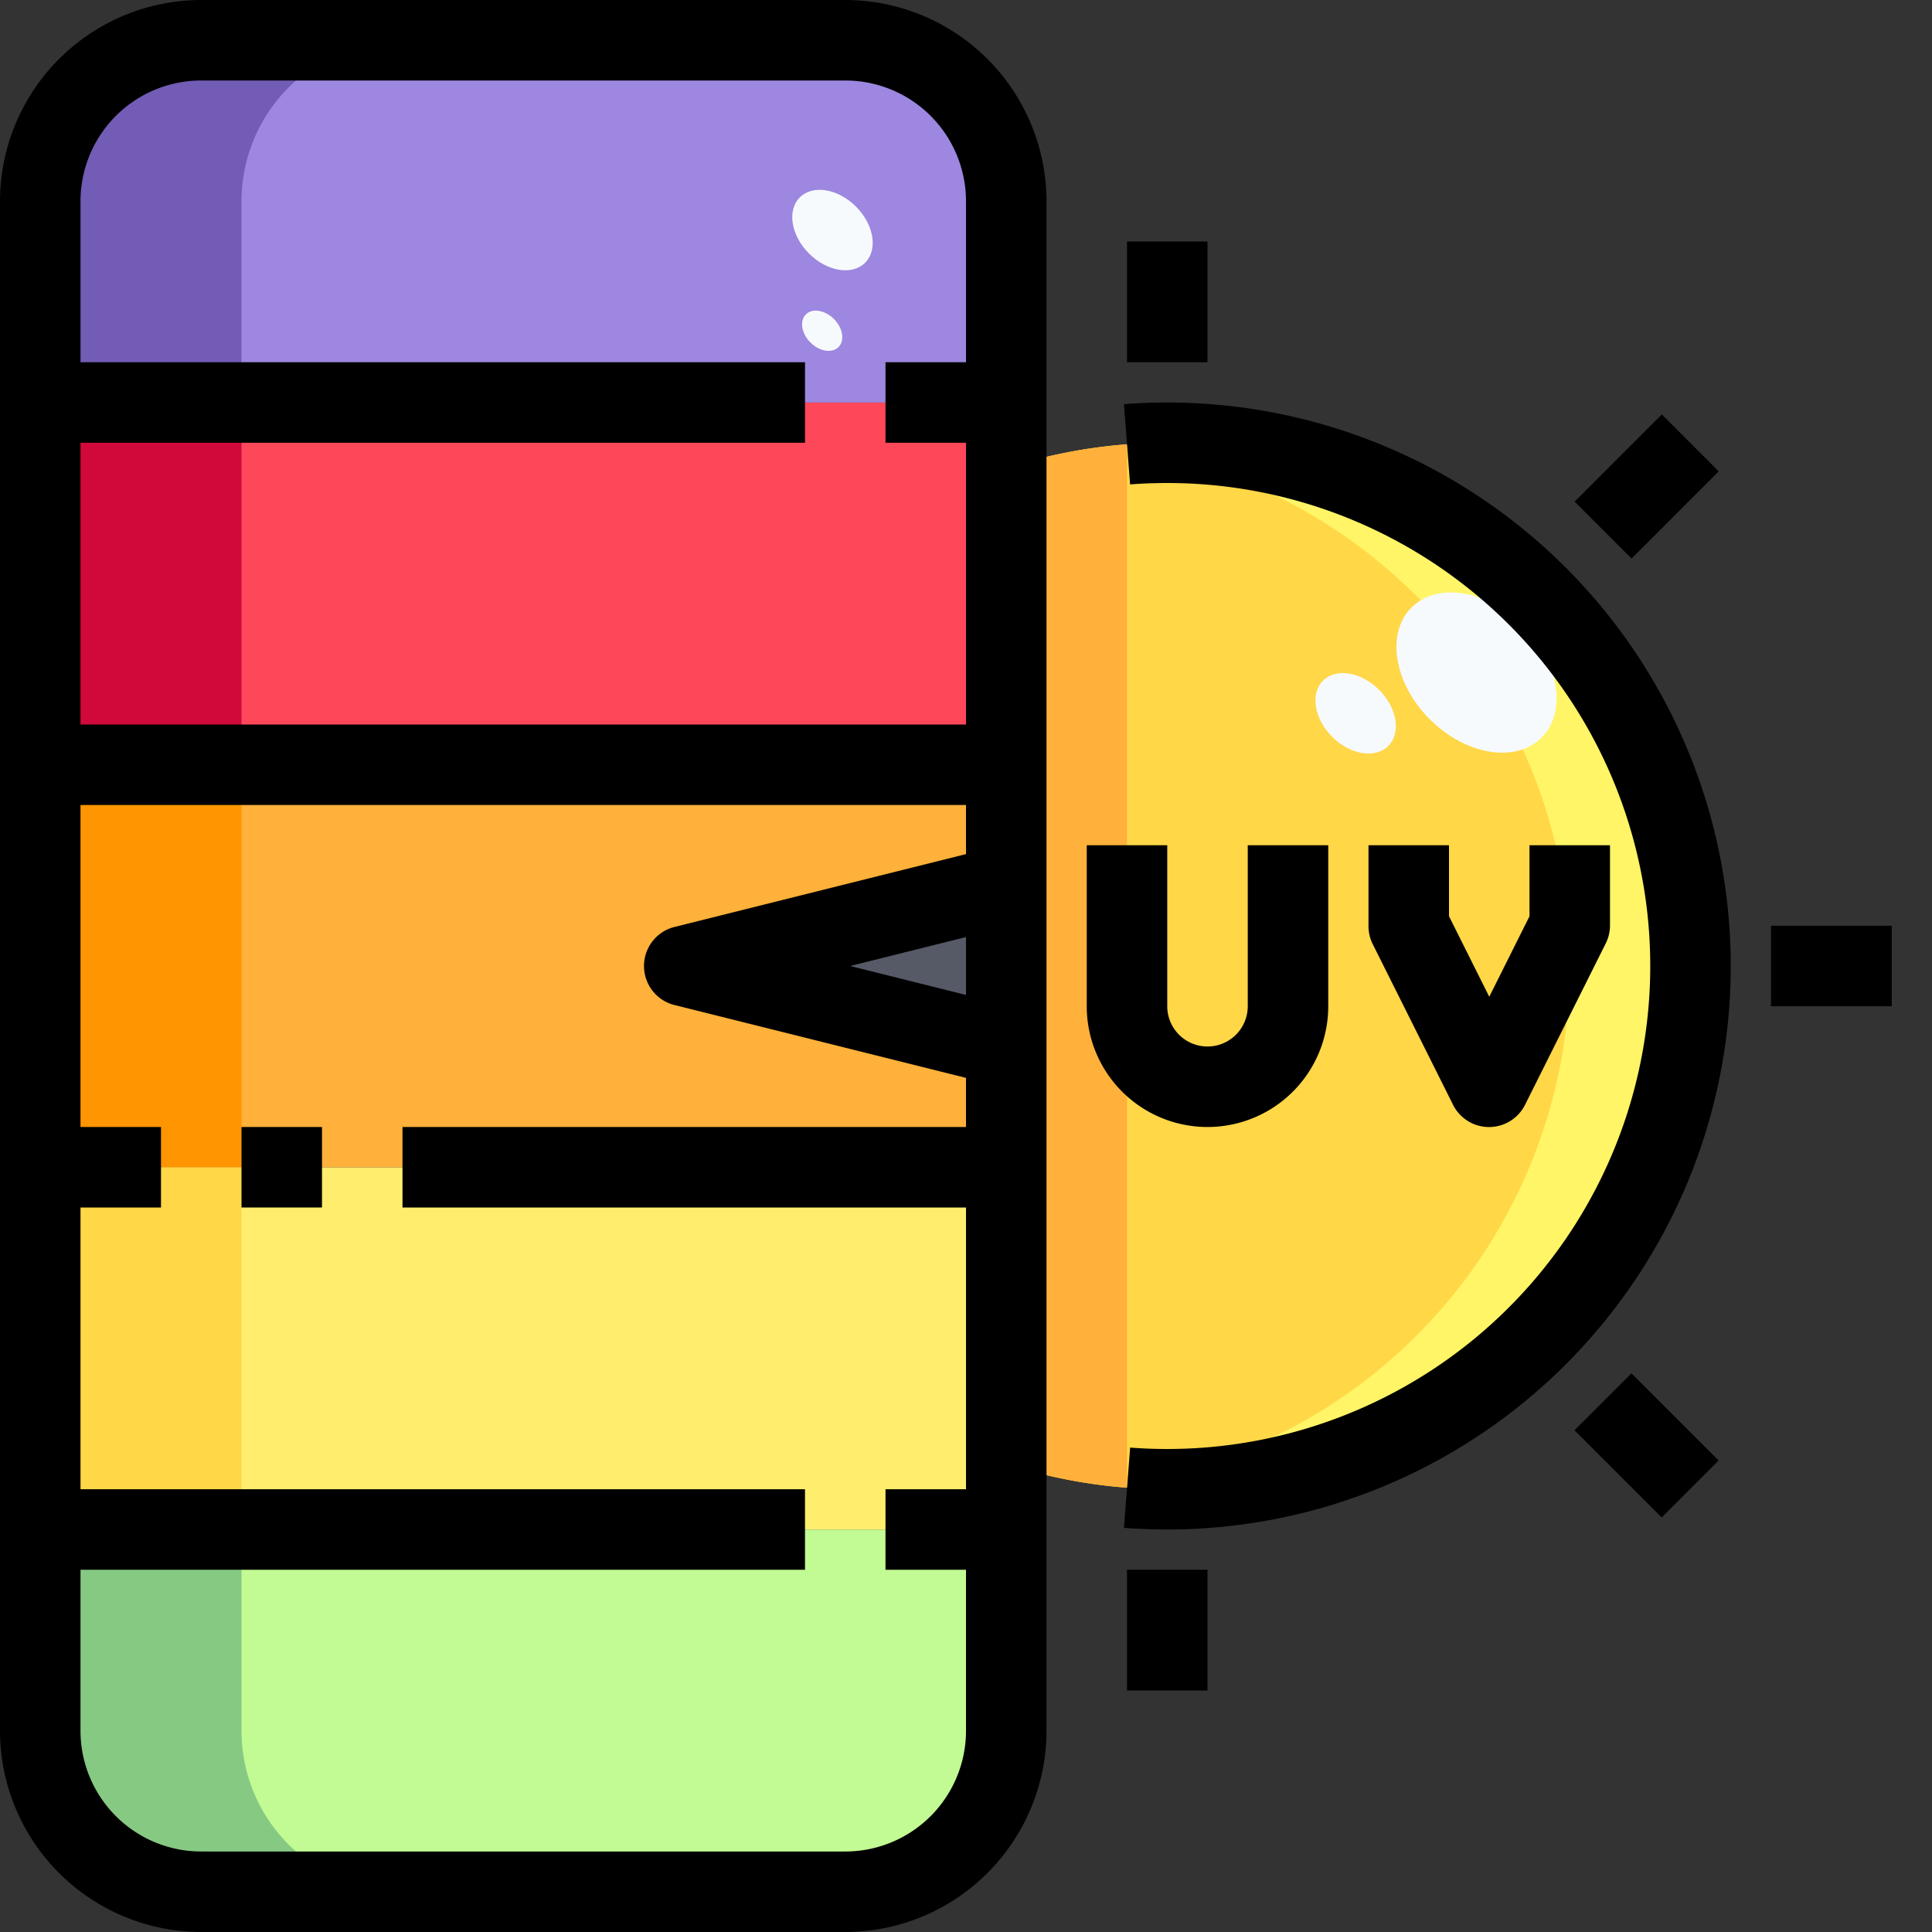 <svg height="512" viewBox="0 0 48 48" width="512" xmlns="http://www.w3.org/2000/svg"><rect x="0" y="0" width="48" height="48" fill="#333333" stroke="none"/><g id="_26-uv_index" data-name="26-uv index"><path d="m41.41 20.13a13 13 0 0 0 -16.41-8.5v24.74a13 13 0 0 0 17-12.37 12.73 12.73 0 0 0 -.59-3.87z" fill="#ffd747"/><path d="m25 11.63v24.74a12.834 12.834 0 0 0 3 .591v-25.922a12.834 12.834 0 0 0 -3 .591z" fill="#ffb13b"/><path d="m41.41 20.13a13 13 0 0 0 -12.41-9.13c-.337 0-.67.014-1 .039v.119a13 13 0 0 1 10.41 8.972 12.73 12.73 0 0 1 .59 3.87 12.992 12.992 0 0 1 -11 12.831v.13c.33.025.663.039 1 .039a13 13 0 0 0 13-13 12.73 12.73 0 0 0 -.59-3.87z" fill="#fff566"/><path d="m25 25v1l-8-2 8-2z" fill="#555a66"/><path d="m25 38v5a4 4 0 0 1 -4 4h-16a4 4 0 0 1 -4-4v-5z" fill="#c2fa93"/><path d="m25 36.37v1.63h-24v-9h24z" fill="#ffee6e"/><path d="m25 26v3h-24v-10h24v3l-8 2z" fill="#ffb13b"/><path d="m25 11.63v7.37h-24v-9h24z" fill="#ff475a"/><path d="m25 5v5h-24v-5a4 4 0 0 1 4-4h16a4 4 0 0 1 4 4z" fill="#9d87e0"/><path d="m6 43v-5h-5v5a4 4 0 0 0 4 4h5a4 4 0 0 1 -4-4z" fill="#86c983"/><path d="m1 29h5v9h-5z" fill="#ffd747"/><path d="m1 19h5v10h-5z" fill="#ff9500"/><path d="m1 10h5v9h-5z" fill="#d1093a"/><path d="m6 5a4 4 0 0 1 4-4h-5a4 4 0 0 0 -4 4v5h5z" fill="#725cb5"/><g fill="#f6fafd"><ellipse cx="36.684" cy="16.695" rx="1.642" ry="2.286" transform="matrix(.707 -.707 .707 .707 -1.055 30.842)"/><ellipse cx="33.682" cy="17.708" rx=".825" ry="1.148" transform="matrix(.707 -.707 .707 .707 -2.652 29.016)"/><ellipse cx="20.682" cy="5.708" rx=".825" ry="1.148" transform="matrix(.707 -.707 .707 .707 2.025 16.302)"/><ellipse cx="20.427" cy="8.208" rx=".413" ry=".574" transform="matrix(.707 -.707 .707 .707 .182 16.856)"/></g><path d="m29 10q-.543 0-1.076.041l.153 1.994c.3-.023.612-.035.923-.035a12 12 0 0 1 0 24q-.466 0-.922-.035l-.154 1.994q.533.041 1.076.041a14 14 0 0 0 0-28z"/><path d="m44 23h3v2h-3z"/><path d="m28 39h2v3h-2z"/><path d="m28 6h2v3h-2z"/><path d="m39.385 11.084h3.064v2h-3.064z" transform="matrix(.707 -.707 .707 .707 3.44 32.472)"/><path d="m39.917 34.384h2v3.064h-2z" transform="matrix(.707 -.707 .707 .707 -13.413 39.446)"/><path d="m33 25v-4h-2v4a1 1 0 0 1 -2 0v-4h-2v4a3 3 0 0 0 6 0z"/><path d="m34 21v2a1 1 0 0 0 .1.447l2 4a1 1 0 0 0 1.79 0l2-4a1 1 0 0 0 .11-.447v-2h-2v1.764l-1 2-1-2v-1.764z"/><path d="m21 0h-16a5.006 5.006 0 0 0 -5 5v38a5.006 5.006 0 0 0 5 5h16a5.006 5.006 0 0 0 5-5v-38a5.006 5.006 0 0 0 -5-5zm-16 2h16a3 3 0 0 1 3 3v4h-2v2h2v7h-22v-7h18v-2h-18v-4a3 3 0 0 1 3-3zm16 44h-16a3 3 0 0 1 -3-3v-4h18v-2h-18v-7h2v-2h-2v-8h22v1.22l-7.243 1.81a1 1 0 0 0 0 1.94l7.243 1.81v1.22h-14v2h14v7h-2v2h2v4a3 3 0 0 1 -3 3zm3-22.719v1.438l-2.877-.719z"/><path d="m6 28h2v2h-2z"/></g></svg>